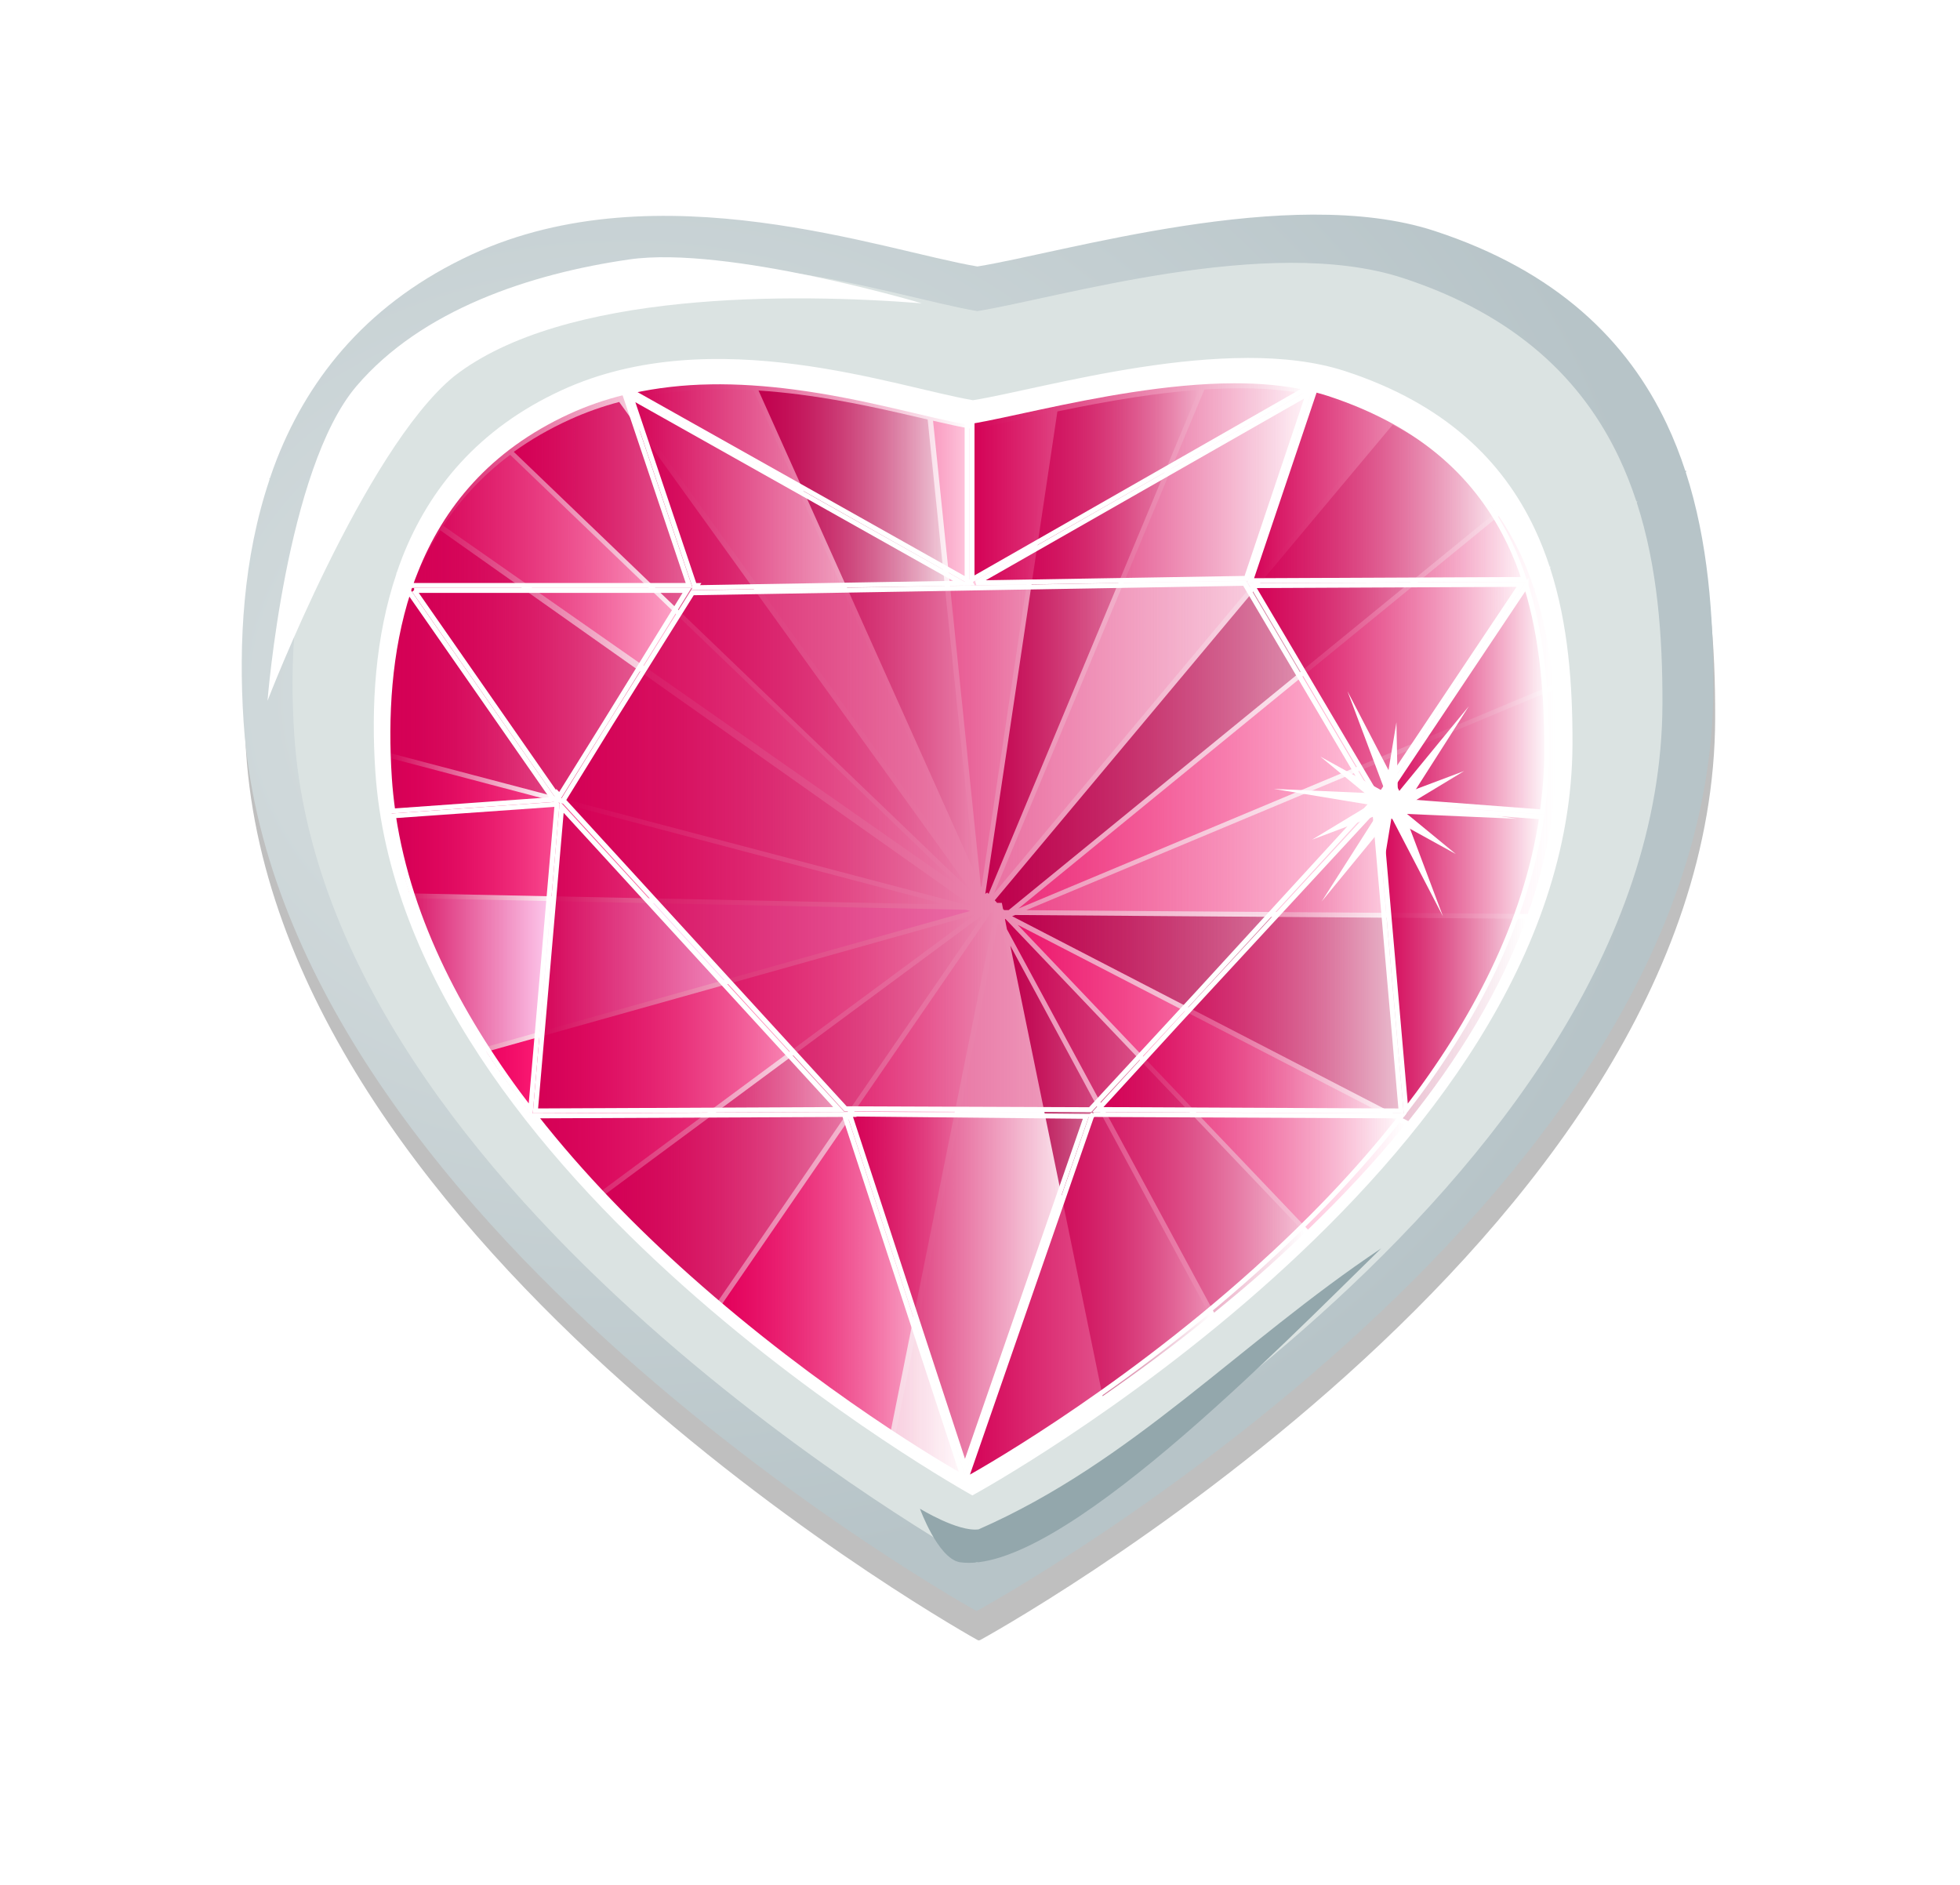 <?xml version="1.0" encoding="UTF-8"?>
<svg version="1.1" viewBox="0 0 123.7 118.95" xmlns="http://www.w3.org/2000/svg" xmlns:xlink="http://www.w3.org/1999/xlink">
<defs>
<filter id="ar" color-interpolation-filters="sRGB">
<feGaussianBlur stdDeviation="2.262"/>
</filter>
<radialGradient id="b" cx="-373.84" cy="384.73" r="43.646" gradientTransform="matrix(1.424 -.021 .018 1.187 150.79 -81.389)" gradientUnits="userSpaceOnUse">
<stop stop-color="#dbe2e3" offset="0"/>
<stop stop-color="#b7c4c8" offset="1"/>
</radialGradient>
<filter id="as" color-interpolation-filters="sRGB">
<feGaussianBlur stdDeviation="1.584"/>
</filter>
<linearGradient id="ao" x1="1786.1" x2="1866.8" y1="-164.83" y2="-164.83" gradientUnits="userSpaceOnUse">
<stop stop-color="#fed3e5" offset="0"/>
<stop stop-color="#fed3e5" stop-opacity="0" offset="1"/>
</linearGradient>
<linearGradient id="an" x1="1710.6" x2="1782.5" y1="-165.17" y2="-165.17" gradientUnits="userSpaceOnUse">
<stop stop-color="#ffeaf2" offset="0"/>
<stop stop-color="#ffeaf2" stop-opacity="0" offset="1"/>
</linearGradient>
<linearGradient id="am" x1="1784.4" x2="1828.1" y1="-164.66" y2="-164.66" gradientUnits="userSpaceOnUse">
<stop stop-color="#b10046" offset="0"/>
<stop stop-color="#b10046" stop-opacity="0" offset="1"/>
</linearGradient>
<linearGradient id="al" x1="1738" x2="1782.1" y1="-166.84" y2="-166.84" gradientUnits="userSpaceOnUse">
<stop stop-color="#a40041" offset="0"/>
<stop stop-color="#a40041" stop-opacity="0" offset="1"/>
</linearGradient>
<linearGradient id="ak" x1="1688" x2="1781.7" y1="-163.62" y2="-163.62" gradientUnits="userSpaceOnUse">
<stop stop-color="#d40055" offset="0"/>
<stop stop-color="#d40055" stop-opacity="0" offset="1"/>
</linearGradient>
<linearGradient id="aj" x1="1773.7" x2="1798.1" y1="-163.02" y2="-163.02" gradientUnits="userSpaceOnUse">
<stop stop-color="#feb0cf" offset="0"/>
<stop stop-color="#feb0cf" stop-opacity="0" offset="1"/>
</linearGradient>
<linearGradient id="ai" x1="1786.3" x2="1888.8" y1="-159.42" y2="-159.42" gradientUnits="userSpaceOnUse">
<stop stop-color="#a04" offset="0"/>
<stop stop-color="#a04" stop-opacity="0" offset="1"/>
</linearGradient>
<linearGradient id="ah" x1="1673.5" x2="1779.4" y1="-158.61" y2="-158.61" gradientUnits="userSpaceOnUse">
<stop stop-color="#ff65a2" offset="0"/>
<stop stop-color="#ff65a2" stop-opacity="0" offset="1"/>
</linearGradient>
<linearGradient id="ag" x1="1791.1" x2="1900.5" y1="-150.25" y2="-150.25" gradientUnits="userSpaceOnUse">
<stop stop-color="#ff579a" offset="0"/>
<stop stop-color="#ff579a" stop-opacity="0" offset="1"/>
</linearGradient>
<linearGradient id="af" x1="1662.1" x2="1781.4" y1="-149.16" y2="-149.16" gradientUnits="userSpaceOnUse">
<stop stop-color="#d70056" offset="0"/>
<stop stop-color="#d70056" stop-opacity="0" offset="1"/>
</linearGradient>
<linearGradient id="ae" x1="1792.8" x2="1901.1" y1="-131.94" y2="-131.94" gradientUnits="userSpaceOnUse">
<stop stop-color="#ff82b4" offset="0"/>
<stop stop-color="#ff82b4" stop-opacity="0" offset="1"/>
</linearGradient>
<linearGradient id="ad" x1="1662.1" x2="1776.3" y1="-125.98" y2="-125.98" gradientUnits="userSpaceOnUse">
<stop stop-color="#f60062" offset="0"/>
<stop stop-color="#f60062" stop-opacity="0" offset="1"/>
</linearGradient>
<linearGradient id="ac" x1="1730.4" x2="1786.2" y1="-56.464" y2="-56.464" gradientUnits="userSpaceOnUse">
<stop stop-color="#f70063" offset="0"/>
<stop stop-color="#f70063" stop-opacity="0" offset="1"/>
</linearGradient>
<linearGradient id="ab" x1="1706.2" x2="1784.1" y1="-69.261" y2="-69.261" gradientUnits="userSpaceOnUse">
<stop stop-color="#d00053" offset="0"/>
<stop stop-color="#d00053" stop-opacity="0" offset="1"/>
</linearGradient>
<linearGradient id="aa" x1="1682.4" x2="1782.3" y1="-80.475" y2="-80.475" gradientUnits="userSpaceOnUse">
<stop stop-color="#ff0569" offset="0"/>
<stop stop-color="#ff0569" stop-opacity="0" offset="1"/>
</linearGradient>
<linearGradient id="z" x1="1789.8" x2="1895" y1="-87.711" y2="-87.711" gradientUnits="userSpaceOnUse">
<stop stop-color="#a04" offset="0"/>
<stop stop-color="#a04" stop-opacity="0" offset="1"/>
</linearGradient>
<linearGradient id="y" x1="1788.4" x2="1849.7" y1="-67.724" y2="-67.724" gradientUnits="userSpaceOnUse">
<stop stop-color="#bf004c" offset="0"/>
<stop stop-color="#bf004c" stop-opacity="0" offset="1"/>
</linearGradient>
<linearGradient id="x" x1="1766" x2="1807.5" y1="-50.38" y2="-50.38" gradientUnits="userSpaceOnUse">
<stop stop-color="#fff9fb" offset="0"/>
<stop stop-color="#fff9fb" stop-opacity="0" offset="1"/>
</linearGradient>
<linearGradient id="w" x1="1791" x2="1870.2" y1="-75.621" y2="-75.621" gradientUnits="userSpaceOnUse">
<stop stop-color="#ff2a7f" offset="0"/>
<stop stop-color="#ff2a7f" stop-opacity="0" offset="1"/>
</linearGradient>
<linearGradient id="v" x1="1789.5" x2="1830.4" y1="-56.448" y2="-56.448" gradientUnits="userSpaceOnUse">
<stop stop-color="#af0046" offset="0"/>
<stop stop-color="#af0046" stop-opacity="0" offset="1"/>
</linearGradient>
<linearGradient id="u" x1="-337.55" x2="-170.84" y1="718.55" y2="718.55" gradientUnits="userSpaceOnUse" xlink:href="#a"/>
<linearGradient id="a">
<stop stop-color="#d40055" offset="0"/>
<stop stop-color="#d40055" stop-opacity="0" offset="1"/>
</linearGradient>
<linearGradient id="t" x1="-253.93" x2="-184.32" y1="643.64" y2="643.64" gradientUnits="userSpaceOnUse" xlink:href="#a"/>
<linearGradient id="s" x1="-323.76" x2="-253.95" y1="643.81" y2="643.81" gradientUnits="userSpaceOnUse" xlink:href="#a"/>
<linearGradient id="r" x1="-196.95" x2="-140.01" y1="644.66" y2="644.66" gradientUnits="userSpaceOnUse" xlink:href="#a"/>
<linearGradient id="q" x1="-368.86" x2="-310.81" y1="645.45" y2="645.45" gradientUnits="userSpaceOnUse" xlink:href="#a"/>
<linearGradient id="p" x1="-253.07" x2="-184.12" y1="645.25" y2="645.25" gradientUnits="userSpaceOnUse" xlink:href="#a"/>
<linearGradient id="o" x1="-323.69" x2="-254.97" y1="646.12" y2="646.12" gradientUnits="userSpaceOnUse" xlink:href="#a"/>
<linearGradient id="n" x1="-254.92" x2="-253.22" y1="664.55" y2="664.55" gradientUnits="userSpaceOnUse" xlink:href="#a"/>
<linearGradient id="m" x1="-196.57" x2="-140.62" y1="686.82" y2="686.82" gradientUnits="userSpaceOnUse" xlink:href="#a"/>
<linearGradient id="l" x1="-169.87" x2="-135.4" y1="688.34" y2="688.34" gradientUnits="userSpaceOnUse" xlink:href="#a"/>
<linearGradient id="k" x1="-368.06" x2="-311.25" y1="687.28" y2="687.28" gradientUnits="userSpaceOnUse" xlink:href="#a"/>
<linearGradient id="j" x1="-373.42" x2="-338.52" y1="688.8" y2="688.8" gradientUnits="userSpaceOnUse" xlink:href="#a"/>
<linearGradient id="i" x1="-372.29" x2="-337.82" y1="741.08" y2="741.08" gradientUnits="userSpaceOnUse" xlink:href="#a"/>
<linearGradient id="h" x1="-170.63" x2="-136.42" y1="741.23" y2="741.23" gradientUnits="userSpaceOnUse" xlink:href="#a"/>
<linearGradient id="g" x1="-343.24" x2="-280.2" y1="741.56" y2="741.56" gradientUnits="userSpaceOnUse" xlink:href="#a"/>
<linearGradient id="f" x1="-228.19" x2="-165.18" y1="741.8" y2="741.8" gradientUnits="userSpaceOnUse" xlink:href="#a"/>
<linearGradient id="e" x1="-278.98" x2="-229.57" y1="809.3" y2="809.3" gradientUnits="userSpaceOnUse" xlink:href="#a"/>
<linearGradient id="d" x1="-343.3" x2="-254.74" y1="810.46" y2="810.46" gradientUnits="userSpaceOnUse" xlink:href="#a"/>
<linearGradient id="c" x1="-255.2" x2="-165.09" y1="810.66" y2="810.66" gradientUnits="userSpaceOnUse" xlink:href="#a"/>
<filter id="au" color-interpolation-filters="sRGB">
<feGaussianBlur stdDeviation="0.651"/>
</filter>
<filter id="at" color-interpolation-filters="sRGB">
<feGaussianBlur stdDeviation="0.575"/>
</filter>
<filter id="ap" color-interpolation-filters="sRGB">
<feGaussianBlur stdDeviation="0.274"/>
</filter>
<filter id="aq" color-interpolation-filters="sRGB">
<feGaussianBlur stdDeviation="0.274"/>
</filter>
</defs>
<g transform="translate(-862.77 -544.64)">
<g transform="translate(2257.3 563.19)">
<path d="m-1311.5-3.125c-2.711 0.006-5.522 0.305-8.219 0.719-5.388 0.827-10.3 2.136-12.969 2.562 0-3.9356e-4 -0.028 3.7229e-4 -0.031 0-2.954-0.497-7.949-2.035-13.688-2.781-5.774-0.75-12.3-0.682-18.188 2.031-6.432 2.964-10.23 7.604-12.312 12.875-0.164 0.415-0.294 0.828-0.438 1.25h-0.062l0.031 0.062c-1.663 4.926-1.955 10.286-1.625 15.281 1.045 15.84 12.604 29.853 23.875 39.906s22.281 16.156 22.281 16.156l0.094 0.031 0.094-0.031s11.545-6.304 23.125-16.719 23.208-24.953 23.25-41.438c0.012-4.505-0.295-9.264-1.719-13.656l0.031-0.062h-0.062c-0.333-1.018-0.726-2.027-1.188-3-2.462-5.191-6.894-9.62-14.656-12.156-2.288-0.747-4.914-1.038-7.625-1.031z" color="black" fill-opacity=".996" filter="url(#ar)" opacity=".5" style="block-progression:tb;text-indent:0;text-transform:none"/>
<g transform="matrix(1.064 0 0 1.064 -956.94 -382.27)">
<path d="m-333.35 354.57c-2.549 6e-3 -5.194 0.284-7.729 0.673-5.066 0.778-9.7 2.002-12.209 2.402-4e-3 -3.7e-4 -9e-3 3.5e-4 -0.012 0-2.777-0.467-7.488-1.91-12.882-2.611-5.428-0.705-11.549-0.659-17.083 1.892-6.047 2.787-9.613 7.16-11.571 12.116-0.154 0.39-0.295 0.787-0.429 1.184h-0.046l0.035 0.046c-1.564 4.631-1.853 9.672-1.544 14.368 0.982 14.891 11.849 28.058 22.445 37.509 10.596 9.451 20.948 15.192 20.948 15.192l0.093 0.046 0.081-0.046s10.874-5.934 21.76-15.726c10.886-9.791 21.814-23.451 21.853-38.948 0.011-4.235-0.297-8.695-1.636-12.824l0.046-0.07h-0.07c-0.313-0.957-0.68-1.894-1.114-2.808-2.315-4.88-6.478-9.047-13.776-11.431-2.151-0.703-4.612-0.969-7.161-0.963z" color="black" fill="url(#b)" fill-opacity=".996" style="block-progression:tb;text-indent:0;text-transform:none"/>
<path d="m-334.73 357.43c-2.373 6e-3 -4.835 0.264-7.195 0.627-4.715 0.724-9.03 1.863-11.365 2.236-4e-3 -3.4e-4 -8e-3 3.3e-4 -0.011 0-2.585-0.435-6.97-1.778-11.992-2.431-5.053-0.657-10.75-0.614-15.903 1.761-5.629 2.594-8.949 6.666-10.771 11.279-0.143 0.363-0.274 0.733-0.4 1.102h-0.043l0.033 0.043c-1.456 4.311-1.725 9.003-1.437 13.375 0.914 13.862 11.03 26.119 20.894 34.917 9.864 8.798 19.5 14.142 19.5 14.142l0.086 0.043 0.076-0.043s10.123-5.524 20.257-14.639c10.134-9.115 20.306-21.83 20.343-36.257 0.01-3.942-0.277-8.094-1.523-11.938l0.043-0.065h-0.065c-0.292-0.891-0.633-1.763-1.037-2.614-2.155-4.543-6.03-8.422-12.824-10.641-2.002-0.654-4.293-0.902-6.666-0.897z" color="black" fill="#dbe3e2" fill-opacity=".996" filter="url(#as)" style="block-progression:tb;text-indent:0;text-transform:none"/>
<g transform="translate(-.578 -.578)">
<path d="m-336.73 363.65c-2.076 5e-3 -4.231 0.231-6.296 0.548-4.126 0.634-7.901 1.631-9.945 1.957-3e-3 -3.1e-4 -8e-3 2.8e-4 -0.01 0-2.262-0.381-6.099-1.556-10.493-2.127-4.422-0.575-9.407-0.537-13.915 1.541-4.926 2.27-7.831 5.833-9.425 9.869-0.125 0.318-0.24 0.641-0.35 0.964h-0.038l0.029 0.038c-1.274 3.772-1.51 7.878-1.257 11.703 0.8 12.13 9.652 22.855 18.283 30.553 8.631 7.698 17.063 12.374 17.063 12.374l0.076 0.038 0.066-0.038s8.857-4.834 17.725-12.809c8.867-7.975 17.768-19.102 17.8-31.725 9e-3 -3.45-0.242-7.082-1.333-10.446l0.038-0.057h-0.057c-0.255-0.78-0.554-1.542-0.908-2.288-1.885-3.975-5.277-7.37-11.221-9.312-1.752-0.572-3.756-0.79-5.833-0.785z" color="black" fill="#fff" fill-opacity=".996" style="block-progression:tb;text-indent:0;text-transform:none"/>
<g transform="matrix(.29 0 0 .29 -197.73 182.11)">
<g transform="translate(-2317.2 848.71)">
<path d="m1836.2-216.51c-2.31 5e-3 -4.653 0.096-7 0.246l-43.062 103.11 80.625-96.353c-3.334-1.641-6.979-3.112-10.969-4.394-5.89-1.892-12.614-2.628-19.594-2.612z" color="black" fill="url(#ao)" style="block-progression:tb;text-indent:0;text-transform:none"/>
<path d="m1729-216.29c-6.103 0.109-12.3 0.821-18.375 2.335l71.938 99.917-0.031-0.461-45.562-101.61c-2.628-0.147-5.291-0.232-7.969-0.184z" color="black" fill="url(#an)" style="block-progression:tb;text-indent:0;text-transform:none"/>
<path d="m1828.1-216.2c-4.375 0.317-8.752 0.86-13.031 1.506-5.614 0.848-11.018 1.904-15.938 2.919l-14.75 98.657 0.406-0.277 0.062 0.092 0.219 0.184 43.031-103.08z" color="black" fill="url(#am)" style="block-progression:tb;text-indent:0;text-transform:none"/>
<path d="m1738-216.05 44.125 98.412-9.531-92.482c-7.24-1.677-16.26-3.846-26.312-5.131-2.706-0.346-5.47-0.616-8.281-0.799z" color="black" fill="url(#al)" style="block-progression:tb;text-indent:0;text-transform:none"/>
<path d="m1709.5-213.71c-3.401 0.903-6.745 2.075-10.031 3.564-4.284 1.941-8.115 4.17-11.531 6.637l93.688 89.993-72.125-100.19z" color="black" fill="url(#ak)" style="block-progression:tb;text-indent:0;text-transform:none"/>
<path d="m1798.1-211.56c-6.784 1.412-12.577 2.738-16.469 3.349-0.01-9.8e-4 -0.024 9.8e-4 -0.031 0-2.187-0.362-4.926-0.973-7.906-1.659l9.781 95.155 0.125 0.246 14.5-97.09z" color="black" fill="url(#aj)" style="block-progression:tb;text-indent:0;text-transform:none"/>
<path d="m1867.7-209.04-81.375 97.244 0.469 0.522h0.969l0.25 1.26 0.219 0.215h0.938l99.656-81.359c-4.928-6.963-11.76-13.101-21.125-17.882z" color="black" fill="url(#ai)" style="block-progression:tb;text-indent:0;text-transform:none"/>
<path d="m1687.2-202.9c-5.669 4.239-10.167 9.142-13.688 14.502l105.94 74.078-92.25-88.58z" color="black" fill="url(#ah)" style="block-progression:tb;text-indent:0;text-transform:none"/>
<path d="m1889.4-190.39-98.25 80.284 109.38-45.78c-0.62-6.602-1.765-13.177-3.844-19.48l0.125-0.184h-0.188c-0.858-2.578-1.843-5.125-3.031-7.589-1.204-2.496-2.594-4.913-4.188-7.251z" color="black" fill="url(#ag)" style="block-progression:tb;text-indent:0;text-transform:none"/>
<path d="m1672.9-187.47c-2.006 3.183-3.682 6.487-5.062 9.924-0.422 1.05-0.819 2.127-1.188 3.195h-0.125l0.094 0.123c-3.557 10.357-4.699 21.484-4.5 32.2l118.41 31.186h0.844l-108.47-76.628z" color="black" fill="url(#af)" style="block-progression:tb;text-indent:0;text-transform:none"/>
<path d="m1900.6-154.88-107.84 45.104 102.59 0.768c3.622-10.209 5.753-20.865 5.781-31.862 0.012-4.607-0.129-9.305-0.531-14.011z" color="black" fill="url(#ae)" style="block-progression:tb;text-indent:0;text-transform:none"/>
<path d="m1662.1-141.02c0.049 1.843 0.129 3.659 0.25 5.469 0.512 7.625 2.003 15.085 4.281 22.337l109.66 2.274-114.19-30.08z" color="black" fill="url(#ad)" style="block-progression:tb;text-indent:0;text-transform:none"/>
<path d="m1667-112.23c3.465 10.665 8.605 20.891 14.844 30.54l99.438-27.929-0.906-0.246-113.38-2.366z" color="black" fill="#ffd5f6" style="block-progression:tb;text-indent:0;text-transform:none"/>
<path d="m1785.7-109.49-55.344 80.53c12.997 10.804 25.405 19.483 34.719 25.532l21.125-105.2-0.469-0.86h-0.031z" color="black" fill="url(#ac)" style="block-progression:tb;text-indent:0;text-transform:none"/>
<path d="m1784-108.91-77.812 57.578c5.746 5.979 11.705 11.584 17.625 16.776 1.929 1.691 3.835 3.345 5.75 4.947l54.5-79.27-0.031-0.031h-0.031z" color="black" fill="url(#ab)" style="block-progression:tb;text-indent:0;text-transform:none"/>
<path d="m1782.3-108.88-99.938 28.052c6.743 10.29 14.7 19.92 23.125 28.758l76.812-56.81z" color="black" fill="url(#aa)" style="block-progression:tb;text-indent:0;text-transform:none"/>
<path d="m1790.5-108.79-0.625 0.246 81.031 41.909c10.126-12.633 18.733-26.542 24.156-41.386l-104.56-0.768z" color="black" fill="url(#z)" style="block-progression:tb;text-indent:0;text-transform:none"/>
<path d="m1788.5-107.99-0.094 0.061 0.406 2.059 42.375 78.41c3.334-2.712 6.716-5.524 10.094-8.511 2.827-2.5 5.634-5.122 8.438-7.804l-61.219-64.215z" color="black" fill="url(#y)" style="block-progression:tb;text-indent:0;text-transform:none"/>
<path d="m1787-107.25-20.906 104.4c9.213 5.944 15.156 9.217 15.156 9.217l0.281 0.123 0.219-0.123s10.77-5.812 25.812-16.131l-19.594-95.769-0.969-1.721z" color="black" fill="url(#x)" style="block-progression:tb;text-indent:0;text-transform:none"/>
<path d="m1791-106.79 59.375 62.341c6.886-6.635 13.628-13.778 19.812-21.415l-79.188-40.925z" color="black" fill="url(#w)" style="block-progression:tb;text-indent:0;text-transform:none"/>
<path d="m1789.5-102.52 18.875 92.144c6.708-4.63 14.222-10.119 22-16.407l-40.875-75.737z" color="black" fill="url(#v)" style="block-progression:tb;text-indent:0;text-transform:none"/>
</g>
<g transform="translate(-282.09 7.359)" stroke="#fff">
<path d="m-197.69 664.73 0.127 0.222 26.22 44.399-36.104 39.409-21.834 23.614-49.961-0.191h-0.063l-57.748-63.087 9.598-15.541 16.812-26.887 112.95-1.939z" color="black" fill="url(#u)" style="block-progression:tb;text-indent:0;text-transform:none"/>
<path d="m-199.82 623.32c5.254-0.012 10.333 0.43 15.001 1.462l-68.617 39.187v-32.386c7.13-1.227 19.301-4.377 32.608-6.42 6.91-1.061 14.1-1.828 21.008-1.843z" color="black" fill="url(#t)" style="block-progression:tb;text-indent:0;text-transform:none"/>
<path d="m-307.08 623.54c5.857-0.105 11.658 0.329 17.194 1.049 14.764 1.919 27.695 5.871 35.437 7.151v32.354l-68.808-38.678c5.364-1.194 10.791-1.779 16.177-1.875z" color="black" fill="url(#s)" style="block-progression:tb;text-indent:0;text-transform:none"/>
<path d="m-183.29 625.13c0.94 0.24 1.866 0.501 2.765 0.795 19.762 6.456 30.888 17.624 37.121 30.765 1.116 2.352 2.072 4.783 2.892 7.246l-55.936 0.254 13.158-39.06z" color="black" fill="url(#r)" style="block-progression:tb;text-indent:0;text-transform:none"/>
<path d="m-324.78 625.73 0.254 0.127 13.221 39.314h-57.048c0.333-0.966 0.705-1.91 1.081-2.86 5.28-13.37 14.848-25.114 31.178-32.64 3.685-1.698 7.48-2.995 11.314-3.941z" color="black" fill="url(#q)" style="block-progression:tb;text-indent:0;text-transform:none"/>
<path d="m-184.62 625.86-12.713 37.852-55.237 0.922 67.949-38.774z" color="black" fill="url(#p)" style="block-progression:tb;text-indent:0;text-transform:none"/>
<path d="m-323.19 626.62 67.727 38.075-54.538 0.922 0.286-0.445h-0.922l0.381-0.127-12.935-38.424z" color="black" fill="url(#o)" style="block-progression:tb;text-indent:0;text-transform:none"/>
<path d="m-254.26 664.44h0.413l0.127 0.222h-0.699l0.159-0.222z" color="black" fill="url(#n)" style="block-progression:tb;text-indent:0;text-transform:none"/>
<path d="m-141.12 664.95-29.239 43.732-25.712-43.478 54.951-0.254z" color="black" fill="url(#m)" style="block-progression:tb;text-indent:0;text-transform:none"/>
<path d="m-140.1 665.21c3.415 10.943 4.224 22.748 4.195 34.038-0.01 4.13-0.335 8.203-0.89 12.236l-32.576-2.479 29.271-43.795z" color="black" fill="url(#l)" style="block-progression:tb;text-indent:0;text-transform:none"/>
<path d="m-367.56 666.19h55.809l-16.813 27.205-9.248 14.842-0.318-0.35-0.064 0.477-29.366-42.174z" color="black" fill="url(#k)" style="block-progression:tb;text-indent:0;text-transform:none"/>
<path d="m-368.7 666.32 29.684 42.619-32.894 2.352c-0.311-2.223-0.551-4.455-0.699-6.706-0.827-12.535-0.105-25.951 3.909-38.265z" color="black" fill="url(#j)" style="block-progression:tb;text-indent:0;text-transform:none"/>
<path d="m-338.48 709.73 0.063 0.095 0.096 0.127-5.403 62.483c-13.882-17.988-24.773-38.345-28.063-60.163l33.307-2.352v-0.191z" color="black" fill="url(#i)" style="block-progression:tb;text-indent:0;text-transform:none"/>
<path d="m-170.04 709.99 33.117 2.511c-3.241 21.802-13.992 42.085-27.777 59.972l-5.435-62.324 0.064-0.095 0.031-0.064z" color="black" fill="url(#h)" style="block-progression:tb;text-indent:0;text-transform:none"/>
<path d="m-337.37 710.49 56.667 61.847-62.038 0.286 5.371-62.133z" color="black" fill="url(#g)" style="block-progression:tb;text-indent:0;text-transform:none"/>
<path d="m-171.09 710.97 5.403 61.657-62.006-0.286 16.431-17.925 40.172-43.446z" color="black" fill="url(#f)" style="block-progression:tb;text-indent:0;text-transform:none"/>
<path d="m-278.35 773.26 48.277 0.477-24.822 71.604-23.582-71.986h0.223l-0.096-0.095z" color="black" fill="url(#e)" style="block-progression:tb;text-indent:0;text-transform:none"/>
<path d="m-279.56 773.36 24.154 73.702 0.159 0.508c-3.529-2.002-29.353-16.973-56.254-40.967-10.836-9.665-21.743-20.756-31.305-32.958l63.246-0.286z" color="black" fill="url(#d)" style="block-progression:tb;text-indent:0;text-transform:none"/>
<path d="m-228.64 773.36 63.055 0.286c-9.097 11.625-19.454 22.212-29.811 31.528-29.357 26.404-58.446 42.395-59.146 42.778-0.01-5e-3 -0.14-0.085-0.159-0.095l0.286-0.795 25.426-73.321 0.159-0.159 0.191-0.223z" color="black" fill="url(#c)" style="block-progression:tb;text-indent:0;text-transform:none"/>
</g>
</g>
</g>
<path d="m-395.4 383.4s1.082-13.738 5.274-18.656c3.859-4.528 10.3-6.669 16.189-7.516 5.787-0.833 17.345 2.602 17.345 2.602-7.634-0.601-21.248-0.748-27.752 4.336-5.333 4.376-11.055 19.234-11.055 19.234z" fill="#fff" filter="url(#au)"/>
<path d="m-356.7 431.32s2.257 1.387 3.475 1.226c9.17-4.025 15.416-11.013 23.885-16.667-6.079 5.931-19.236 19.481-25.017 18.612-1.289-0.256-2.344-3.171-2.344-3.171z" fill="#93a7ac" filter="url(#at)"/>
</g>
<g transform="matrix(.538 0 0 .538 -603.21 14.861)" fill="#fff">
<path transform="translate(49.423 149.27)" d="m-1351-103.88-6.078-11.69-8.16 9.939 7.085-11.109-12.687-2.098 13.163 0.581-4.527-12.036 6.078 11.69 8.16-9.939-7.085 11.109 12.687 2.098-13.163-0.581z" color="black" filter="url(#ap)"/>
<path transform="matrix(.932 .363 -.363 .932 -86.144 633.94)" d="m-1354-107.66-3.293-7.985-6.184 5.545 5.268-6.845-7.894-2.583 8.562 1.14-1.711-8.128 3.293 7.985 6.184-5.545-5.268 6.845 7.894 2.583-8.562-1.14z" color="black" filter="url(#aq)"/>
</g>
</g>
</g>
</svg>

